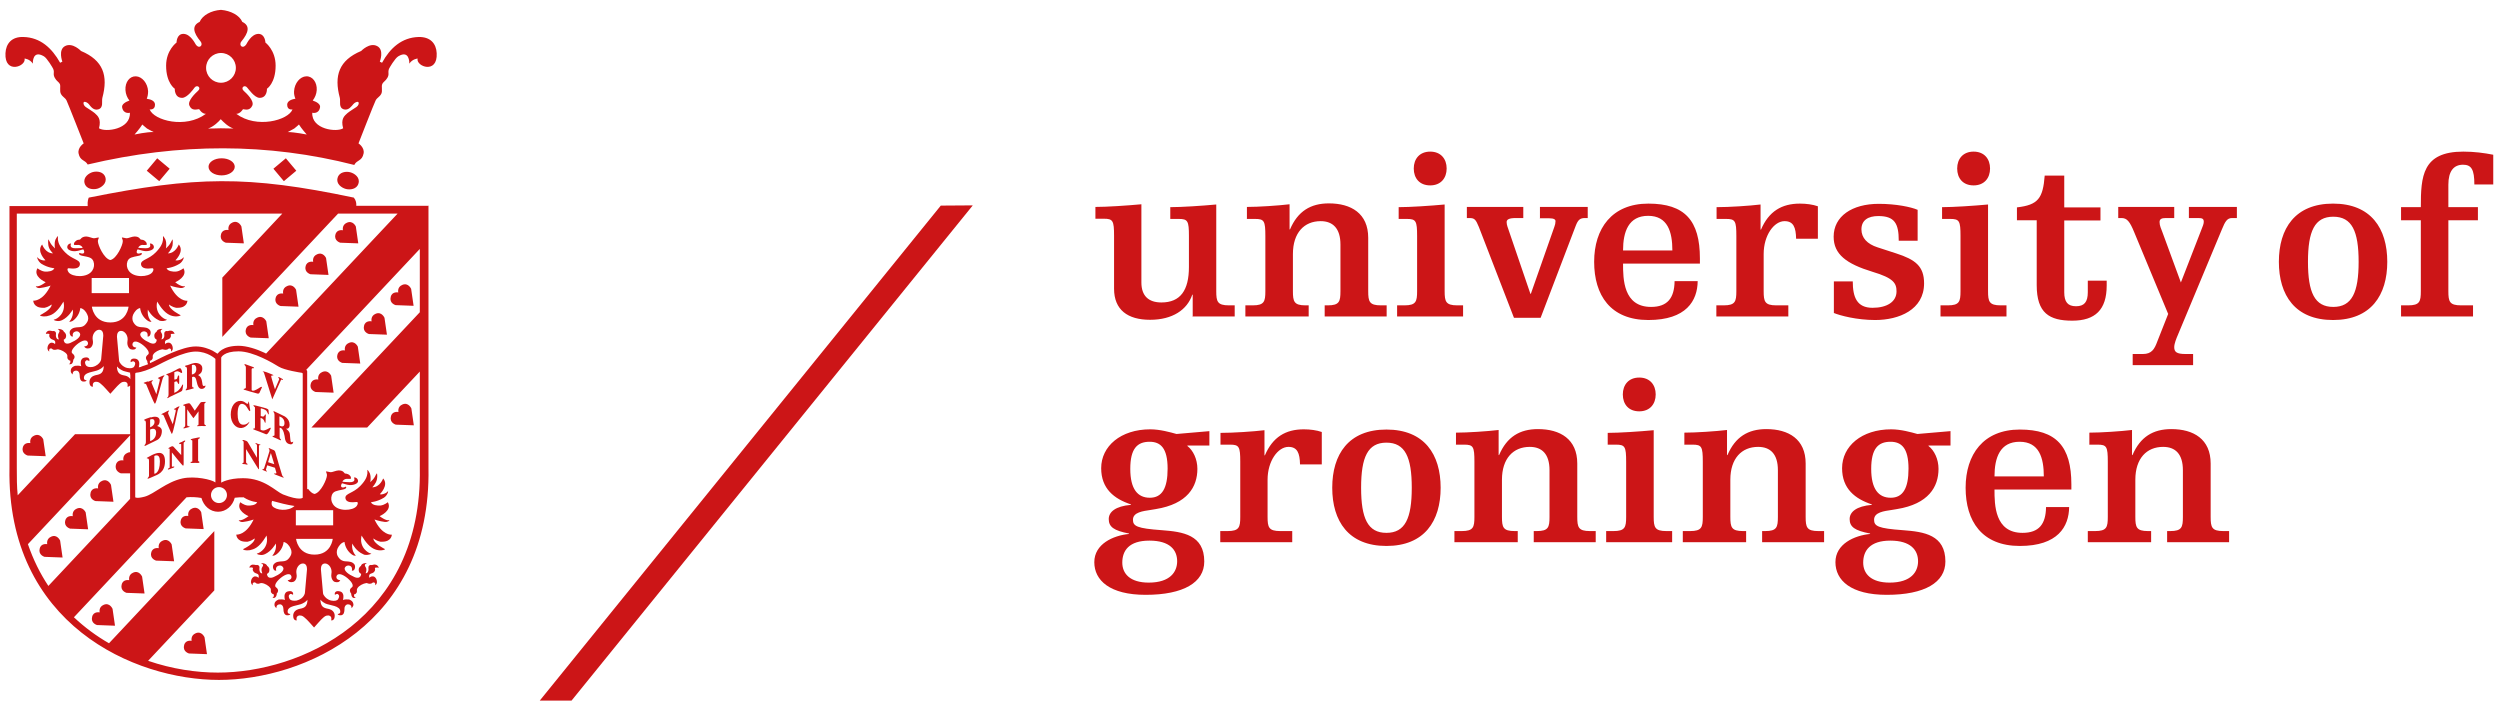 <svg width="133" height="38" viewBox="0 0 133 38" fill="none" xmlns="http://www.w3.org/2000/svg">
<path d="M111.142 23.655H111.591C112.076 23.655 112.135 23.762 112.135 24.566V27.497C112.135 28.052 112.076 28.253 111.461 28.253H111.071V28.844H114.44V28.253H114.274C113.66 28.253 113.6 28.052 113.6 27.497V25.523C113.6 24.388 114.203 23.774 115.078 23.774C115.728 23.774 116.13 24.152 116.13 25.015V27.497C116.13 28.052 116.071 28.253 115.456 28.253H115.291V28.844H118.588V28.253H118.281C117.666 28.253 117.607 28.052 117.607 27.497V24.66C117.607 23.36 116.697 22.828 115.515 22.828C114.546 22.828 113.86 23.242 113.447 24.211H113.423V22.875C112.832 22.946 111.768 23.017 111.154 23.017V23.644L111.142 23.655ZM110.197 26.043V25.771C110.197 23.75 109.393 22.852 107.455 22.852C105.516 22.852 104.571 24.176 104.571 25.948C104.571 27.721 105.434 29.045 107.455 29.045C109.476 29.045 110.067 28.017 110.078 26.977H108.849C108.837 27.875 108.483 28.348 107.596 28.348C106.119 28.348 106.107 26.858 106.107 26.043H110.197ZM106.107 25.346C106.107 24.341 106.403 23.502 107.443 23.502C108.483 23.502 108.731 24.353 108.731 25.346H106.107ZM101.533 24.932C101.533 25.972 101.238 26.48 100.588 26.48C99.938 26.48 99.548 26.019 99.548 24.944C99.548 23.868 99.914 23.502 100.576 23.502C101.155 23.502 101.533 23.833 101.533 24.932ZM102.041 29.86C102.041 30.416 101.675 30.995 100.529 30.995C99.524 30.995 99.122 30.511 99.122 29.931C99.122 29.293 99.489 28.761 100.564 28.761C101.64 28.761 102.041 29.258 102.041 29.86ZM103.779 22.935L102.006 23.088C101.675 22.994 101.12 22.84 100.611 22.84C99.039 22.84 97.999 23.738 97.999 24.908C97.999 25.996 98.685 26.539 99.583 26.835V26.858C98.756 26.929 98.401 27.237 98.401 27.615C98.401 28.029 98.673 28.23 99.489 28.383V28.407C98.649 28.489 97.645 28.939 97.645 29.908C97.645 30.877 98.472 31.645 100.375 31.645C102.396 31.645 103.495 30.983 103.495 29.872C103.495 28.454 102.361 28.289 101.238 28.206C99.914 28.111 99.701 27.993 99.701 27.65C99.701 27.248 100.245 27.189 100.635 27.13L100.919 27.083C102.597 26.811 103.129 25.901 103.129 24.944C103.129 24.424 102.904 23.963 102.597 23.726V23.703H103.767V22.935H103.779ZM89.596 23.655H90.045C90.53 23.655 90.589 23.762 90.589 24.566V27.497C90.589 28.052 90.53 28.253 89.915 28.253H89.525V28.844H92.894V28.253H92.728C92.114 28.253 92.054 28.052 92.054 27.497V25.523C92.054 24.388 92.657 23.774 93.532 23.774C94.182 23.774 94.584 24.152 94.584 25.015V27.497C94.584 28.052 94.525 28.253 93.91 28.253H93.745V28.844H97.042V28.253H96.735C96.12 28.253 96.061 28.052 96.061 27.497V24.66C96.061 23.36 95.151 22.828 93.969 22.828C93 22.828 92.314 23.242 91.901 24.211H91.877V22.875C91.286 22.946 90.222 23.017 89.608 23.017V23.644L89.596 23.655ZM86.334 20.984C86.334 21.505 86.641 21.883 87.209 21.883C87.776 21.883 88.083 21.493 88.083 20.984C88.083 20.476 87.776 20.086 87.209 20.086C86.641 20.086 86.334 20.476 86.334 20.984ZM85.519 23.655H85.968C86.452 23.655 86.511 23.762 86.511 24.566V27.497C86.511 28.052 86.452 28.253 85.838 28.253H85.448V28.844H88.958V28.253H88.65C88.036 28.253 87.977 28.052 87.977 27.497V22.887C87.209 22.958 86.133 23.029 85.53 23.029V23.655H85.519ZM77.446 23.655H77.895C78.38 23.655 78.439 23.762 78.439 24.566V27.497C78.439 28.052 78.38 28.253 77.765 28.253H77.375V28.844H80.744V28.253H80.578C79.963 28.253 79.904 28.052 79.904 27.497V25.523C79.904 24.388 80.507 23.774 81.382 23.774C82.032 23.774 82.434 24.152 82.434 25.015V27.497C82.434 28.052 82.375 28.253 81.76 28.253H81.595V28.844H84.892V28.253H84.585C83.97 28.253 83.911 28.052 83.911 27.497V24.66C83.911 23.36 83.001 22.828 81.819 22.828C80.85 22.828 80.165 23.242 79.751 24.211H79.727V22.875C79.136 22.946 78.073 23.017 77.458 23.017V23.644L77.446 23.655ZM70.875 25.948C70.875 27.721 71.737 29.045 73.758 29.045C75.78 29.045 76.642 27.721 76.642 25.948C76.642 24.176 75.78 22.852 73.758 22.852C71.737 22.852 70.875 24.176 70.875 25.948ZM72.411 25.948C72.411 24.317 72.766 23.549 73.758 23.549C74.751 23.549 75.106 24.317 75.106 25.948C75.106 27.579 74.751 28.348 73.758 28.348C72.766 28.348 72.411 27.579 72.411 25.948ZM64.918 23.655H65.438C65.922 23.655 65.982 23.762 65.982 24.566V27.497C65.982 28.052 65.922 28.253 65.308 28.253H64.918V28.844H68.747V28.253H68.109C67.495 28.253 67.435 28.052 67.435 27.497V25.523C67.435 24.518 67.991 23.774 68.546 23.774C69.019 23.774 69.149 24.105 69.161 24.707H70.319V22.982C70.047 22.887 69.705 22.84 69.362 22.84C68.393 22.84 67.707 23.254 67.293 24.223H67.27V22.887C66.679 22.958 65.615 23.029 64.93 23.029V23.655H64.918ZM62.117 24.932C62.117 25.972 61.821 26.48 61.171 26.48C60.521 26.48 60.131 26.019 60.131 24.944C60.131 23.868 60.498 23.502 61.16 23.502C61.739 23.502 62.117 23.833 62.117 24.932ZM62.625 29.86C62.625 30.416 62.259 30.995 61.112 30.995C60.108 30.995 59.706 30.511 59.706 29.931C59.706 29.293 60.06 28.761 61.148 28.761C62.235 28.761 62.625 29.258 62.625 29.86ZM64.362 22.935L62.59 23.088C62.259 22.994 61.703 22.84 61.195 22.84C59.623 22.84 58.583 23.738 58.583 24.908C58.583 25.996 59.268 26.539 60.167 26.835V26.858C59.339 26.929 58.985 27.237 58.985 27.615C58.985 28.029 59.257 28.23 60.06 28.383V28.407C59.221 28.489 58.217 28.939 58.217 29.908C58.217 30.877 59.044 31.645 60.947 31.645C62.968 31.645 64.067 30.983 64.067 29.872C64.067 28.454 62.932 28.289 61.809 28.206C60.486 28.111 60.273 27.993 60.273 27.65C60.273 27.248 60.817 27.189 61.207 27.13L61.49 27.083C63.169 26.811 63.701 25.901 63.701 24.944C63.701 24.424 63.476 23.963 63.169 23.726V23.703H64.339V22.935H64.362Z" fill="#CC1517"/>
<path d="M127.736 11.718H128.788V15.489C128.788 16.044 128.729 16.245 128.114 16.245H127.736V16.836H131.565V16.245H130.927C130.313 16.245 130.253 16.044 130.253 15.489V11.718H131.825V11.021H130.253V9.827C130.253 9.106 130.537 8.763 131.033 8.763C131.483 8.763 131.636 9.024 131.636 9.815H132.641V8.232C132.156 8.137 131.636 8.066 131.045 8.066C128.859 8.066 128.788 9.39 128.788 11.021H127.736V11.718ZM121.236 13.928C121.236 15.701 122.098 17.025 124.119 17.025C126.14 17.025 127.003 15.701 127.003 13.928C127.003 12.155 126.14 10.832 124.119 10.832C122.098 10.832 121.236 12.155 121.236 13.928ZM122.784 13.928C122.784 12.297 123.138 11.529 124.131 11.529C125.124 11.529 125.479 12.297 125.479 13.928C125.479 15.559 125.124 16.328 124.131 16.328C123.138 16.328 122.784 15.559 122.784 13.928ZM115.35 16.694L114.771 18.16C114.617 18.585 114.463 18.833 114.002 18.833H113.459V19.424H116.673V18.833H116.272C115.799 18.833 115.669 18.727 115.669 18.467C115.669 18.278 115.787 17.994 115.858 17.829L118.21 12.191C118.375 11.789 118.482 11.6 118.742 11.6H119.002V11.009H116.449V11.6H116.957C117.158 11.6 117.241 11.636 117.241 11.801C117.241 11.907 117.182 12.049 117.111 12.226L116.023 15.028L115.042 12.357C114.971 12.167 114.889 12.002 114.889 11.813C114.889 11.647 115.007 11.6 115.22 11.6H115.669V11.009H112.69V11.6H112.868C113.151 11.6 113.305 11.777 113.541 12.357L115.338 16.682L115.35 16.694ZM107.301 11.718H108.353V15.169C108.353 16.659 109.026 17.06 110.244 17.06C111.461 17.06 112.076 16.481 112.076 15.193V14.933H111.071V15.548C111.071 16.068 110.882 16.292 110.445 16.292C110.007 16.292 109.818 16.068 109.818 15.548V11.73H111.745V11.033H109.818V9.343H108.778C108.684 10.56 108.424 10.903 107.301 11.033V11.73V11.718ZM104.122 8.964C104.122 9.484 104.429 9.863 104.996 9.863C105.564 9.863 105.871 9.473 105.871 8.964C105.871 8.456 105.564 8.066 104.996 8.066C104.429 8.066 104.122 8.456 104.122 8.964ZM103.306 11.647H103.755C104.24 11.647 104.299 11.754 104.299 12.557V15.489C104.299 16.044 104.24 16.245 103.625 16.245H103.235V16.836H106.745V16.245H106.438C105.824 16.245 105.764 16.044 105.764 15.489V10.879C104.996 10.95 103.921 11.021 103.318 11.021V11.647H103.306ZM97.55 16.647C97.893 16.789 98.779 17.025 99.76 17.025C101.025 17.025 102.361 16.481 102.361 15.075C102.361 14.165 101.9 13.81 100.871 13.479L99.89 13.16C99.335 12.983 99.028 12.652 99.028 12.203C99.028 11.718 99.382 11.494 99.926 11.494C100.789 11.494 101.013 11.884 101.013 12.806H102.018V11.163C101.663 11.009 100.86 10.844 99.95 10.844C98.531 10.844 97.55 11.505 97.55 12.593C97.55 13.527 98.224 14.035 99.619 14.46C100.73 14.791 100.895 15.063 100.895 15.5C100.895 16.056 100.387 16.375 99.619 16.375C98.791 16.375 98.567 15.819 98.567 14.969H97.562V16.647H97.55ZM91.31 11.647H91.83C92.314 11.647 92.374 11.754 92.374 12.557V15.489C92.374 16.044 92.314 16.245 91.7 16.245H91.31V16.836H95.139V16.245H94.501C93.886 16.245 93.827 16.044 93.827 15.489V13.515C93.827 12.51 94.383 11.765 94.938 11.765C95.411 11.765 95.541 12.096 95.553 12.699H96.711V10.974C96.439 10.879 96.097 10.832 95.754 10.832C94.785 10.832 94.099 11.245 93.685 12.215H93.662V10.879C93.071 10.95 92.007 11.021 91.322 11.021V11.647H91.31ZM90.435 14.023V13.751C90.435 11.73 89.632 10.832 87.693 10.832C85.755 10.832 84.809 12.155 84.809 13.928C84.809 15.701 85.672 17.025 87.693 17.025C89.714 17.025 90.305 15.997 90.317 14.957H89.088C89.076 15.855 88.71 16.328 87.835 16.328C86.358 16.328 86.346 14.838 86.346 14.023H90.435ZM86.346 13.326C86.346 12.321 86.641 11.482 87.681 11.482C88.721 11.482 88.97 12.333 88.97 13.326H86.346ZM81.902 11.612H82.41C82.682 11.612 82.753 11.683 82.753 11.765C82.753 11.86 82.729 11.978 82.694 12.061L81.441 15.63H81.417L80.259 12.238C80.224 12.12 80.153 11.978 80.153 11.813C80.153 11.683 80.271 11.6 80.637 11.6H81.039V11.009H78.037V11.6H78.179C78.439 11.6 78.51 11.671 78.675 12.073L80.543 16.907H81.961L83.828 12.014C83.947 11.706 84.053 11.6 84.313 11.6H84.467V11.009H81.925V11.6L81.902 11.612ZM75.212 8.964C75.212 9.484 75.52 9.863 76.087 9.863C76.654 9.863 76.962 9.473 76.962 8.964C76.962 8.456 76.654 8.066 76.087 8.066C75.52 8.066 75.212 8.456 75.212 8.964ZM74.397 11.647H74.846C75.331 11.647 75.39 11.754 75.39 12.557V15.489C75.39 16.044 75.331 16.245 74.716 16.245H74.326V16.836H77.836V16.245H77.529C76.914 16.245 76.855 16.044 76.855 15.489V10.879C76.087 10.95 75.011 11.021 74.409 11.021V11.647H74.397ZM66.324 11.647H66.773C67.258 11.647 67.317 11.754 67.317 12.557V15.489C67.317 16.044 67.258 16.245 66.644 16.245H66.254V16.836H69.622V16.245H69.456C68.842 16.245 68.783 16.044 68.783 15.489V13.515C68.783 12.38 69.385 11.765 70.26 11.765C70.91 11.765 71.312 12.155 71.312 13.007V15.489C71.312 16.044 71.253 16.245 70.638 16.245H70.473V16.836H73.77V16.245H73.463C72.849 16.245 72.789 16.044 72.789 15.489V12.652C72.789 11.352 71.879 10.82 70.697 10.82C69.728 10.82 69.043 11.234 68.629 12.203H68.605V10.867C68.014 10.938 66.951 11.009 66.336 11.009V11.636L66.324 11.647ZM63.417 16.836H65.686V16.245H65.379C64.764 16.245 64.705 16.044 64.705 15.489V10.879C63.937 10.95 62.861 11.021 62.259 11.021V11.647H62.708C63.192 11.647 63.251 11.754 63.251 12.557V14.2C63.251 15.441 62.802 16.091 61.786 16.091C61.1 16.091 60.722 15.737 60.722 15.028V10.867C59.954 10.938 58.878 11.009 58.276 11.009V11.636H58.725C59.209 11.636 59.268 11.742 59.268 12.546V15.358C59.268 16.481 59.989 17.013 61.183 17.013C62.377 17.013 63.157 16.481 63.429 15.678H63.452V16.824L63.417 16.836Z" fill="#CC1517"/>
<path d="M50.05 10.938L28.716 37.271H30.407L51.752 10.926L50.05 10.938Z" fill="#CC1517"/>
<path d="M10.574 5.809C10.42 5.832 10.196 5.891 10.078 5.62C9.959 5.371 10.397 4.958 10.539 4.828C10.728 4.662 10.479 4.473 10.338 4.674C10.302 4.733 9.959 5.206 9.688 5.206C9.274 5.206 9.298 4.721 9.298 4.721C9.298 4.721 8.837 4.426 8.837 3.492C8.837 2.665 9.392 2.263 9.392 2.263C9.392 2.263 9.392 1.79 9.77 1.802C10.137 1.814 10.385 2.322 10.409 2.358C10.598 2.641 10.834 2.405 10.669 2.204C10.278 1.731 10.196 1.365 10.621 1.164C10.775 0.809 11.236 0.561 11.744 0.526H11.756H11.768C12.276 0.573 12.737 0.809 12.89 1.164C13.316 1.365 13.233 1.731 12.843 2.204C12.678 2.405 12.914 2.641 13.103 2.358C13.127 2.322 13.363 1.814 13.742 1.802C14.108 1.802 14.12 2.263 14.12 2.263C14.12 2.263 14.663 2.665 14.663 3.492C14.663 4.426 14.202 4.721 14.202 4.721C14.202 4.721 14.226 5.206 13.812 5.206C13.541 5.206 13.21 4.721 13.162 4.674C13.021 4.473 12.784 4.662 12.961 4.828C13.103 4.958 13.541 5.36 13.422 5.62C13.292 5.891 13.08 5.832 12.926 5.809C12.926 5.809 12.784 6.057 12.571 6.057C13.647 6.861 15.337 6.4 15.562 5.821C15.562 5.821 15.278 5.88 15.278 5.572C15.278 5.395 15.467 5.289 15.715 5.253C15.668 5.135 15.633 5.005 15.644 4.851C15.668 4.426 15.963 4.071 16.294 4.06C16.625 4.048 16.874 4.379 16.85 4.792C16.838 5.005 16.755 5.194 16.637 5.348C16.885 5.431 17.051 5.561 17.027 5.702C16.968 6.092 16.613 5.998 16.613 5.998C16.566 6.884 17.914 7.05 18.256 6.825C18.115 6.317 18.327 6.163 18.481 6.021C18.587 5.927 18.918 5.726 18.965 5.691C19.072 5.62 19.119 5.478 19.06 5.431C19.001 5.383 18.859 5.466 18.8 5.537C18.706 5.643 18.552 5.88 18.304 5.821C17.996 5.738 18.126 5.395 18.079 5.206C17.76 4.024 18.032 3.209 19.214 2.712C19.214 2.712 19.663 2.239 20.065 2.452C20.455 2.653 20.206 3.279 20.206 3.279L20.325 3.339C20.75 2.558 21.377 1.991 22.275 1.968C22.901 1.956 23.209 2.322 23.232 2.83C23.291 3.965 22.121 3.539 22.216 3.114C22.216 3.114 21.932 3.138 21.778 3.386C21.778 3.315 21.778 2.641 21.188 2.996C21.01 3.102 20.715 3.61 20.691 3.669C20.62 3.894 20.727 3.93 20.608 4.142C20.514 4.308 20.384 4.355 20.337 4.473C20.277 4.591 20.36 4.828 20.289 4.981C20.195 5.17 20.065 5.182 19.982 5.348C19.911 5.478 19.072 7.629 19.072 7.629C19.072 7.629 19.403 7.842 19.344 8.161C19.261 8.586 18.989 8.492 18.847 8.775C14.273 7.605 9.546 7.593 4.665 8.752C4.523 8.492 4.263 8.574 4.18 8.161C4.121 7.842 4.452 7.629 4.452 7.629C4.452 7.629 3.613 5.49 3.542 5.348C3.459 5.182 3.329 5.17 3.234 4.981C3.163 4.828 3.234 4.591 3.187 4.473C3.128 4.355 3.01 4.32 2.915 4.142C2.797 3.918 2.915 3.882 2.833 3.669C2.809 3.61 2.502 3.09 2.336 2.996C1.733 2.641 1.745 3.315 1.745 3.386C1.592 3.138 1.308 3.114 1.308 3.114C1.402 3.539 0.232 3.965 0.291 2.83C0.315 2.322 0.622 1.944 1.249 1.968C2.147 1.991 2.762 2.558 3.199 3.339L3.317 3.279C3.317 3.279 3.081 2.653 3.459 2.452C3.861 2.239 4.31 2.712 4.31 2.712C5.492 3.209 5.764 4.024 5.445 5.206C5.397 5.395 5.527 5.738 5.22 5.821C4.972 5.891 4.806 5.643 4.724 5.537C4.665 5.466 4.523 5.383 4.464 5.431C4.404 5.478 4.464 5.631 4.558 5.691C4.605 5.726 4.936 5.927 5.043 6.021C5.196 6.163 5.397 6.317 5.267 6.825C5.61 7.05 6.957 6.884 6.91 5.998C6.91 5.998 6.556 6.092 6.496 5.702C6.473 5.561 6.65 5.431 6.886 5.348C6.768 5.206 6.686 5.005 6.674 4.792C6.65 4.367 6.898 4.048 7.229 4.06C7.56 4.071 7.856 4.426 7.879 4.851C7.879 5.005 7.856 5.135 7.808 5.253C8.057 5.289 8.246 5.383 8.246 5.572C8.246 5.868 7.962 5.821 7.962 5.821C8.187 6.412 9.877 6.861 10.952 6.057C10.739 6.057 10.598 5.809 10.598 5.809M10.964 3.61C10.964 4.048 11.319 4.402 11.756 4.402C12.193 4.402 12.548 4.048 12.548 3.61C12.548 3.173 12.193 2.819 11.756 2.819C11.319 2.819 10.964 3.173 10.964 3.61ZM15.313 7.026C15.656 7.026 16.318 7.156 16.318 7.156C16.318 7.156 16.034 6.837 15.904 6.624C15.904 6.624 15.751 6.766 15.656 6.837C15.585 6.884 15.302 7.026 15.302 7.026M11.744 6.341C11.614 6.494 11.354 6.742 11.07 6.837C11.07 6.837 11.531 6.837 11.732 6.825H11.756C11.957 6.825 12.418 6.837 12.418 6.837C12.134 6.742 11.874 6.482 11.744 6.341ZM8.175 7.026C8.175 7.026 7.891 6.884 7.82 6.837C7.726 6.766 7.572 6.624 7.572 6.624C7.442 6.837 7.158 7.156 7.158 7.156C7.158 7.156 7.82 7.014 8.163 7.026M18.635 9.165C18.859 9.224 19.166 9.437 19.072 9.756C18.989 10.075 18.611 10.111 18.398 10.052C18.174 9.993 17.866 9.78 17.961 9.461C18.044 9.142 18.422 9.106 18.635 9.165ZM15.763 9.083L15.101 9.638L14.545 8.976L15.207 8.421L15.763 9.083ZM5.173 10.04C4.948 10.099 4.582 10.064 4.499 9.744C4.416 9.425 4.724 9.213 4.936 9.154C5.161 9.094 5.527 9.13 5.61 9.449C5.693 9.768 5.385 9.981 5.173 10.04ZM11.094 8.87C11.094 8.622 11.401 8.421 11.791 8.421C12.181 8.421 12.489 8.622 12.489 8.87C12.489 9.118 12.181 9.331 11.791 9.331C11.401 9.331 11.094 9.13 11.094 8.87ZM7.808 9.083L8.364 8.421L9.026 8.976L8.47 9.638L7.808 9.083ZM2.112 29.187C2.183 28.879 2.513 28.95 2.513 28.95C2.513 28.95 2.443 28.667 2.726 28.549C3.045 28.407 3.199 28.761 3.199 28.761L3.329 29.66L2.372 29.624C2.372 29.624 2.029 29.529 2.112 29.198M3.471 27.698C3.542 27.39 3.873 27.461 3.873 27.461C3.873 27.461 3.802 27.177 4.085 27.059C4.404 26.918 4.558 27.26 4.558 27.26L4.688 28.159L3.731 28.123C3.731 28.123 3.388 28.029 3.471 27.698ZM4.818 26.22C4.889 25.913 5.22 25.984 5.22 25.984C5.22 25.984 5.149 25.7 5.433 25.582C5.752 25.44 5.905 25.795 5.905 25.795L6.036 26.693L5.078 26.657C5.078 26.657 4.735 26.563 4.818 26.232M11.756 12.475C11.827 12.167 12.158 12.238 12.158 12.238C12.158 12.238 12.087 11.955 12.37 11.836C12.69 11.695 12.843 12.049 12.843 12.049L12.973 12.947L12.016 12.912C12.016 12.912 11.673 12.817 11.756 12.486M13.08 17.533C13.151 17.226 13.482 17.297 13.482 17.297C13.482 17.297 13.411 17.013 13.694 16.895C14.013 16.753 14.167 17.096 14.167 17.096L14.297 17.994L13.34 17.959C13.34 17.959 12.997 17.864 13.08 17.533ZM14.663 15.855C14.734 15.548 15.065 15.618 15.065 15.618C15.065 15.618 14.994 15.335 15.278 15.217C15.597 15.075 15.751 15.418 15.751 15.418L15.881 16.316L14.923 16.28C14.923 16.28 14.581 16.186 14.663 15.855ZM16.259 14.165C16.33 13.857 16.661 13.928 16.661 13.928C16.661 13.928 16.59 13.645 16.873 13.527C17.193 13.385 17.346 13.727 17.346 13.727L17.476 14.626L16.519 14.59C16.519 14.59 16.176 14.496 16.259 14.165ZM17.843 12.486C17.914 12.179 18.245 12.25 18.245 12.25C18.245 12.25 18.174 11.966 18.457 11.848C18.776 11.706 18.93 12.049 18.93 12.049L19.06 12.947L18.103 12.912C18.103 12.912 17.76 12.817 17.843 12.486ZM1.213 23.809C1.284 23.502 1.615 23.573 1.615 23.573C1.615 23.573 1.544 23.289 1.828 23.171C2.147 23.029 2.301 23.372 2.301 23.372L2.431 24.27L1.473 24.235C1.473 24.235 1.131 24.14 1.213 23.809ZM4.901 32.815C4.972 32.508 5.303 32.579 5.303 32.579C5.303 32.579 5.232 32.295 5.515 32.177C5.835 32.035 5.988 32.39 5.988 32.39L6.118 33.288L5.161 33.252C5.161 33.252 4.818 33.158 4.901 32.827M6.473 31.101C6.544 30.794 6.875 30.865 6.875 30.865C6.875 30.865 6.804 30.581 7.087 30.463C7.407 30.321 7.56 30.676 7.56 30.676L7.69 31.574L6.733 31.539C6.733 31.539 6.39 31.444 6.473 31.113M8.045 29.399C8.116 29.092 8.447 29.163 8.447 29.163C8.447 29.163 8.376 28.879 8.659 28.761C8.978 28.619 9.132 28.962 9.132 28.962L9.262 29.86L8.305 29.825C8.305 29.825 7.962 29.73 8.045 29.399ZM9.617 27.686C9.688 27.378 10.018 27.449 10.018 27.449C10.018 27.449 9.948 27.166 10.231 27.047C10.55 26.906 10.704 27.248 10.704 27.248L10.834 28.147L9.877 28.111C9.877 28.111 9.534 28.017 9.617 27.686ZM16.531 20.429C16.602 20.122 16.933 20.192 16.933 20.192C16.933 20.192 16.862 19.909 17.145 19.791C17.465 19.649 17.618 19.991 17.618 19.991L17.748 20.89L16.791 20.854C16.791 20.854 16.448 20.76 16.531 20.429ZM17.949 18.881C18.02 18.573 18.351 18.644 18.351 18.644C18.351 18.644 18.28 18.36 18.564 18.242C18.883 18.101 19.036 18.443 19.036 18.443L19.166 19.341L18.209 19.306C18.209 19.306 17.866 19.212 17.949 18.881ZM19.367 17.332C19.438 17.025 19.769 17.096 19.769 17.096C19.769 17.096 19.698 16.812 19.982 16.694C20.301 16.552 20.455 16.907 20.455 16.907L20.585 17.805L19.627 17.77C19.627 17.77 19.285 17.675 19.367 17.344M20.786 15.796C20.857 15.489 21.188 15.559 21.188 15.559C21.188 15.559 21.117 15.276 21.4 15.158C21.719 15.016 21.873 15.37 21.873 15.37L22.003 16.269L21.046 16.233C21.046 16.233 20.703 16.139 20.786 15.808M9.794 34.328C9.865 34.021 10.196 34.092 10.196 34.092C10.196 34.092 10.125 33.808 10.409 33.69C10.728 33.548 10.881 33.903 10.881 33.903L11.011 34.801L10.054 34.765C10.054 34.765 9.711 34.671 9.794 34.34M20.797 22.154C20.868 21.847 21.199 21.918 21.199 21.918C21.199 21.918 21.128 21.634 21.412 21.516C21.731 21.374 21.885 21.729 21.885 21.729L22.015 22.627L21.058 22.592C21.058 22.592 20.715 22.497 20.797 22.166M10.149 23.372C10.149 23.372 10.219 23.336 10.361 23.313C10.503 23.289 10.633 23.242 10.633 23.289C10.633 23.36 10.539 23.301 10.539 23.419V24.53C10.539 24.53 10.61 24.542 10.61 24.589C10.61 24.648 10.479 24.625 10.373 24.625C10.267 24.625 10.137 24.648 10.137 24.601C10.137 24.53 10.231 24.601 10.231 24.53V23.466C10.231 23.36 10.149 23.466 10.149 23.372ZM8.943 23.856C8.943 23.856 8.978 23.821 9.049 23.785C9.12 23.75 9.168 23.715 9.227 23.762C9.286 23.821 9.64 24.211 9.64 24.211V23.644C9.64 23.584 9.534 23.667 9.534 23.596C9.534 23.549 9.581 23.549 9.664 23.514C9.747 23.478 9.853 23.395 9.853 23.454C9.853 23.525 9.77 23.502 9.77 23.584V24.672C9.77 24.766 9.77 24.766 9.723 24.766C9.699 24.766 9.144 24.069 9.144 24.069V24.802C9.144 24.873 9.274 24.778 9.274 24.837C9.274 24.873 9.191 24.896 9.12 24.92C9.038 24.956 8.931 25.003 8.931 24.967C8.931 24.896 9.026 24.92 9.026 24.861V23.904C9.026 23.833 8.943 23.892 8.943 23.833M8.506 24.542C8.506 24.081 8.21 24.258 8.21 24.258V25.204C8.21 25.204 8.506 25.204 8.506 24.542ZM7.82 24.353C7.82 24.353 7.962 24.27 8.057 24.223C8.222 24.14 8.778 23.856 8.778 24.542C8.778 25.168 8.34 25.263 8.198 25.334C8.057 25.393 7.867 25.487 7.856 25.464C7.832 25.416 7.927 25.405 7.927 25.298V24.518C7.927 24.329 7.808 24.424 7.808 24.365M9.747 21.54C9.747 21.54 9.853 21.493 9.912 21.481C10.007 21.457 10.078 21.433 10.113 21.481C10.16 21.528 10.361 21.847 10.361 21.847C10.361 21.847 10.621 21.481 10.645 21.445C10.669 21.422 10.669 21.386 10.775 21.386C10.893 21.386 10.952 21.374 10.952 21.386C10.952 21.433 10.881 21.41 10.87 21.504C10.87 21.575 10.87 22.462 10.87 22.521C10.87 22.639 10.952 22.592 10.952 22.639C10.952 22.686 10.905 22.663 10.728 22.663C10.586 22.663 10.479 22.686 10.479 22.663C10.479 22.615 10.562 22.663 10.562 22.556V21.883C10.562 21.883 10.302 22.249 10.29 22.249C10.278 22.249 9.959 21.776 9.959 21.776V22.592C9.959 22.722 10.089 22.651 10.089 22.698C10.089 22.722 9.995 22.734 9.924 22.757C9.841 22.781 9.77 22.805 9.759 22.781C9.735 22.733 9.853 22.757 9.853 22.615C9.853 22.485 9.853 21.741 9.853 21.682C9.853 21.54 9.747 21.599 9.747 21.564M9.38 21.682C9.38 21.682 9.534 21.599 9.546 21.623C9.569 21.646 9.498 21.658 9.451 21.847C9.439 21.918 9.215 23.041 9.144 23.088C9.12 23.1 8.754 22.202 8.718 22.131C8.659 22.001 8.6 22.095 8.588 22.048C8.588 22.024 8.683 21.977 8.766 21.942C8.813 21.918 8.967 21.823 8.99 21.847C9.026 21.883 8.908 21.883 8.955 22.024C8.99 22.119 9.191 22.568 9.191 22.568C9.191 22.568 9.309 22.06 9.345 21.894C9.38 21.729 9.25 21.812 9.25 21.776C9.25 21.753 9.309 21.729 9.368 21.705L9.38 21.682ZM7.986 22.852V23.466C7.986 23.466 8.305 23.395 8.305 23.017C8.305 22.686 7.986 22.852 7.986 22.852ZM7.986 22.32V22.734C7.986 22.734 8.222 22.651 8.222 22.45C8.222 22.213 7.986 22.32 7.986 22.32ZM8.009 22.213C8.139 22.166 8.494 22.095 8.494 22.391C8.494 22.615 8.352 22.663 8.352 22.663C8.352 22.663 8.612 22.71 8.612 22.923C8.612 23.171 8.494 23.336 8.364 23.407C8.293 23.443 7.867 23.644 7.832 23.667C7.797 23.691 7.702 23.738 7.69 23.715C7.667 23.655 7.761 23.667 7.761 23.514V22.521C7.761 22.308 7.667 22.403 7.667 22.343C7.667 22.308 7.891 22.237 8.021 22.19M10.208 19.424V19.921C10.208 19.921 10.444 19.909 10.444 19.637C10.444 19.318 10.208 19.424 10.208 19.424ZM10.834 20.535C10.905 20.535 10.94 20.512 10.94 20.512C10.94 20.512 10.917 20.689 10.728 20.689C10.479 20.689 10.479 20.252 10.409 20.122C10.338 19.991 10.219 20.062 10.219 20.062V20.512C10.219 20.653 10.314 20.594 10.314 20.642C10.314 20.665 10.243 20.677 10.243 20.677C10.243 20.677 10.054 20.736 9.983 20.748C9.912 20.76 9.877 20.783 9.877 20.748C9.877 20.689 9.948 20.724 9.948 20.571V19.649C9.948 19.471 9.841 19.531 9.841 19.483C9.841 19.448 9.912 19.436 9.983 19.424C10.101 19.389 10.149 19.353 10.314 19.318C10.479 19.282 10.763 19.353 10.763 19.59C10.763 19.85 10.621 19.897 10.539 19.956C10.834 20.098 10.704 20.523 10.834 20.535ZM8.908 19.885C9.026 19.85 9.238 19.755 9.463 19.625C9.498 19.613 9.581 19.554 9.628 19.625C9.676 19.708 9.711 19.826 9.676 19.838C9.64 19.85 9.605 19.826 9.558 19.791C9.51 19.767 9.451 19.743 9.404 19.755C9.345 19.767 9.274 19.802 9.274 19.802V20.192C9.274 20.192 9.416 20.192 9.428 20.122C9.439 20.062 9.463 19.98 9.51 19.968C9.534 19.968 9.534 20.039 9.534 20.157C9.534 20.192 9.534 20.216 9.534 20.24C9.534 20.382 9.534 20.429 9.51 20.429C9.475 20.429 9.439 20.334 9.428 20.311C9.416 20.263 9.274 20.311 9.274 20.334V20.902C9.274 20.902 9.38 20.843 9.428 20.819C9.487 20.783 9.605 20.653 9.64 20.582C9.688 20.512 9.699 20.453 9.735 20.453C9.758 20.453 9.711 20.701 9.711 20.701C9.711 20.701 9.711 20.795 9.628 20.831C9.546 20.866 9.108 21.079 9.061 21.102C8.99 21.138 8.896 21.209 8.896 21.173C8.896 21.114 8.967 21.15 8.967 20.984V20.051C8.967 20.051 8.967 19.968 8.896 19.956C8.848 19.956 8.801 19.933 8.896 19.897M7.867 20.311C7.927 20.287 8.116 20.216 8.127 20.228C8.151 20.287 8.033 20.275 8.068 20.382C8.104 20.476 8.317 20.973 8.317 20.973L8.494 20.263C8.529 20.11 8.411 20.157 8.399 20.122C8.399 20.098 8.494 20.062 8.541 20.039C8.588 20.015 8.73 19.956 8.742 19.968C8.766 20.015 8.683 20.015 8.648 20.157C8.6 20.323 8.317 21.445 8.246 21.481C8.198 21.504 7.82 20.535 7.785 20.464C7.749 20.393 7.655 20.417 7.643 20.37C7.643 20.358 7.797 20.311 7.867 20.287M12.89 23.419C12.89 23.419 12.938 23.395 12.997 23.419C13.068 23.443 13.151 23.454 13.198 23.549C13.257 23.644 13.671 24.353 13.671 24.353V23.703C13.671 23.62 13.588 23.62 13.588 23.584C13.588 23.549 13.647 23.584 13.706 23.608C13.765 23.632 13.86 23.644 13.86 23.667C13.86 23.691 13.777 23.655 13.777 23.726V24.944C13.777 24.944 13.777 24.991 13.742 24.944C13.718 24.908 13.091 23.892 13.091 23.892C13.091 23.892 13.091 24.53 13.091 24.589C13.091 24.66 13.174 24.66 13.174 24.695C13.174 24.731 13.091 24.719 13.032 24.695C12.973 24.695 12.89 24.695 12.89 24.648C12.89 24.601 12.961 24.672 12.961 24.566V23.525C12.961 23.443 12.879 23.443 12.879 23.407M13.482 21.552C13.482 21.552 13.682 21.587 13.836 21.634C13.99 21.682 14.285 21.729 14.285 21.823C14.285 21.942 14.321 22.048 14.285 22.048C14.261 22.048 14.214 21.894 14.167 21.847C14.096 21.776 13.942 21.741 13.907 21.729C13.871 21.729 13.871 21.729 13.871 21.753V22.131C13.871 22.131 13.978 22.178 14.025 22.154C14.084 22.131 14.084 22.036 14.12 22.048C14.155 22.048 14.143 22.119 14.132 22.261C14.132 22.391 14.132 22.509 14.108 22.497C14.072 22.485 14.072 22.379 14.002 22.308C13.931 22.237 13.86 22.237 13.86 22.237V22.852C13.86 22.852 13.931 22.934 14.096 22.887C14.25 22.84 14.368 22.734 14.392 22.757C14.415 22.781 14.403 22.816 14.332 22.934C14.261 23.053 14.214 23.124 14.143 23.1C14.072 23.064 13.895 23.005 13.789 22.958C13.682 22.911 13.458 22.852 13.458 22.816C13.458 22.781 13.564 22.852 13.564 22.722V21.67C13.564 21.67 13.482 21.599 13.482 21.564M13.233 21.363C13.233 21.363 13.281 21.564 13.281 21.634C13.292 21.764 13.34 21.871 13.292 21.871C13.233 21.871 13.162 21.67 13.068 21.575C12.973 21.481 12.642 21.303 12.642 22.024C12.642 22.639 12.902 22.615 13.056 22.58C13.198 22.533 13.257 22.426 13.269 22.438C13.281 22.438 13.151 22.734 12.855 22.769C12.56 22.805 12.276 22.509 12.276 22.06C12.276 21.611 12.501 21.327 12.784 21.327C13.009 21.327 13.08 21.481 13.174 21.481C13.233 21.481 13.174 21.363 13.245 21.363M13.99 19.755C13.99 19.755 14.108 19.767 14.273 19.838C14.439 19.909 14.557 19.944 14.545 19.968C14.545 19.991 14.415 19.944 14.427 20.027C14.439 20.11 14.628 20.712 14.628 20.712C14.628 20.712 14.841 20.204 14.852 20.181C14.864 20.122 14.793 20.11 14.805 20.074C14.805 20.039 14.876 20.074 14.935 20.11C14.982 20.145 15.077 20.169 15.053 20.204C15.042 20.24 14.971 20.157 14.947 20.216C14.923 20.275 14.486 21.244 14.486 21.244L14.049 19.85C14.025 19.767 13.966 19.779 13.978 19.743M12.997 19.377H13.056L13.446 19.519C13.446 19.519 13.517 19.542 13.517 19.578C13.517 19.613 13.387 19.542 13.387 19.661V20.748C13.387 20.748 13.411 20.819 13.541 20.772C13.671 20.724 13.86 20.594 13.86 20.594C13.86 20.594 13.954 20.547 13.931 20.618C13.907 20.677 13.812 20.878 13.812 20.878C13.812 20.878 13.789 20.961 13.694 20.937C13.588 20.913 13.34 20.843 13.269 20.819C13.198 20.795 12.997 20.736 12.997 20.736C12.997 20.736 12.961 20.736 12.961 20.701C12.961 20.665 13.08 20.701 13.08 20.606V19.542C13.08 19.448 13.009 19.448 13.009 19.401M14.498 23.218C14.498 23.147 14.604 23.242 14.604 23.124V22.072C14.604 21.942 14.545 21.942 14.545 21.894C14.545 21.847 14.663 21.918 14.687 21.93C14.711 21.93 15.018 22.095 15.053 22.107C15.089 22.119 15.408 22.249 15.408 22.604C15.408 22.852 15.207 22.805 15.207 22.805C15.207 22.805 15.408 22.923 15.42 23.1C15.432 23.277 15.455 23.431 15.455 23.454C15.455 23.478 15.491 23.584 15.597 23.49C15.597 23.49 15.609 23.703 15.373 23.62C15.219 23.573 15.172 23.419 15.16 23.325C15.148 23.23 15.089 22.745 14.876 22.757V23.242C14.876 23.372 14.947 23.336 14.947 23.407C14.947 23.454 14.841 23.384 14.734 23.336C14.592 23.265 14.498 23.254 14.498 23.206M14.864 22.154V22.639C14.864 22.639 15.136 22.805 15.136 22.509C15.136 22.213 14.864 22.154 14.864 22.154ZM14.332 23.974C14.356 23.904 14.285 23.88 14.297 23.845C14.297 23.821 14.403 23.88 14.463 23.904C14.522 23.927 14.616 23.951 14.64 24.034C14.663 24.116 14.971 25.18 15.006 25.275C15.042 25.381 15.101 25.357 15.089 25.405C15.089 25.428 14.994 25.381 14.805 25.31C14.652 25.251 14.581 25.227 14.581 25.204C14.581 25.157 14.734 25.239 14.699 25.133C14.675 25.062 14.628 24.885 14.628 24.885L14.214 24.755L14.155 24.956C14.12 25.062 14.226 25.038 14.202 25.074C14.202 25.097 14.132 25.074 14.061 25.038C13.99 25.003 13.954 25.003 13.954 24.979C13.954 24.944 14.013 24.991 14.049 24.92C14.072 24.849 14.332 24.034 14.344 23.974M14.403 24.116L14.262 24.589L14.592 24.695L14.415 24.116H14.403ZM22.795 10.962V24.896C22.948 33.217 16.141 36.172 11.65 36.172C7.158 36.172 0.351 33.217 0.504 24.896V10.962H4.665C4.641 10.702 4.712 10.524 4.724 10.513C10.397 9.378 13.15 9.319 18.824 10.513C18.942 10.655 18.965 10.82 18.954 10.95H22.819L22.795 10.962ZM2.573 31.172L6.922 26.539V25.18H6.426C6.426 25.18 6.083 25.074 6.166 24.731C6.236 24.424 6.567 24.495 6.567 24.495C6.567 24.495 6.496 24.211 6.78 24.093C6.827 24.069 6.875 24.057 6.922 24.057V23.159L1.485 28.95C1.769 29.778 2.135 30.511 2.573 31.172ZM7.986 19.318C7.986 19.318 8.104 19.259 8.163 19.235C8.376 19.129 8.754 18.928 9.156 18.762C9.558 18.597 10.03 18.431 10.409 18.431C10.787 18.431 11.094 18.55 11.307 18.656C11.413 18.715 11.496 18.774 11.555 18.81H11.579C11.579 18.81 11.591 18.81 11.602 18.786C11.65 18.727 11.709 18.668 11.803 18.609C11.992 18.491 12.276 18.396 12.701 18.396C13.127 18.396 13.659 18.573 14.061 18.762L14.155 18.81L21.152 11.364H17.985L11.827 17.923V14.768L15.018 11.364H0.894V24.896C0.894 25.405 0.894 25.889 0.942 26.35L3.991 23.1H6.922V20.512C6.863 20.582 6.78 20.571 6.78 20.571C6.78 20.571 6.851 20.346 6.65 20.311C6.638 20.311 6.615 20.311 6.603 20.311C6.485 20.311 6.426 20.37 6.355 20.429C6.248 20.512 5.929 20.89 5.87 20.949C5.811 20.89 5.492 20.512 5.374 20.429C5.303 20.37 5.244 20.311 5.125 20.311C5.102 20.311 5.09 20.311 5.078 20.311C4.877 20.346 4.948 20.571 4.948 20.571C4.948 20.571 4.759 20.606 4.759 20.323C4.759 20.122 4.913 20.003 5.055 19.968C5.267 19.921 5.48 19.909 5.515 19.554C5.515 19.483 5.515 19.471 5.515 19.471C5.515 19.471 5.445 19.59 5.255 19.672C5.043 19.791 4.452 19.779 4.464 20.11C4.464 20.24 4.605 20.228 4.605 20.228C4.605 20.228 4.605 20.287 4.499 20.299C4.475 20.299 4.452 20.299 4.416 20.299C4.274 20.275 4.239 20.133 4.239 19.956C4.239 19.838 4.168 19.696 4.026 19.72C4.003 19.72 3.967 19.732 3.944 19.743C3.837 19.814 3.873 19.921 3.873 19.921C3.873 19.921 3.743 19.85 3.766 19.696C3.778 19.566 3.873 19.507 3.991 19.46C4.003 19.46 4.014 19.46 4.038 19.46C4.192 19.436 4.322 19.483 4.322 19.483C4.322 19.483 4.286 19.365 4.298 19.247C4.31 19.152 4.357 19.046 4.511 19.022C4.735 18.975 4.783 19.129 4.747 19.212C4.735 19.212 4.7 19.164 4.629 19.164H4.605C4.57 19.188 4.546 19.212 4.534 19.235C4.499 19.318 4.57 19.436 4.582 19.448C4.629 19.507 4.759 19.554 4.936 19.519C5.137 19.471 5.279 19.341 5.338 19.235C5.374 19.176 5.385 19.117 5.385 19.081L5.492 17.888C5.492 17.888 5.527 17.581 5.315 17.545C5.291 17.545 5.267 17.545 5.244 17.545C5.066 17.569 4.877 17.805 4.936 18.101C4.984 18.325 4.865 18.502 4.759 18.526C4.617 18.561 4.535 18.526 4.475 18.431C4.724 18.42 4.712 18.219 4.629 18.148C4.594 18.112 4.546 18.112 4.487 18.112C4.251 18.148 3.884 18.467 3.825 18.656C3.778 18.822 3.896 18.786 3.955 18.928C4.003 19.046 3.896 19.141 3.896 19.141C3.896 19.176 3.896 19.212 3.884 19.235C3.861 19.341 3.802 19.365 3.754 19.377C3.719 19.377 3.684 19.377 3.66 19.377C3.719 19.353 3.743 19.294 3.743 19.247C3.743 19.212 3.743 19.188 3.743 19.188C3.743 19.188 3.672 19.188 3.613 19.105C3.542 18.999 3.624 18.963 3.554 18.845C3.471 18.727 3.258 18.609 3.093 18.585C3.093 18.585 3.069 18.585 3.057 18.585C3.022 18.585 2.998 18.609 2.939 18.609C2.927 18.609 2.903 18.609 2.892 18.609C2.762 18.609 2.797 18.526 2.691 18.538C2.632 18.538 2.596 18.609 2.62 18.68V18.703C2.561 18.668 2.537 18.609 2.525 18.538C2.525 18.36 2.632 18.242 2.738 18.23C2.856 18.23 2.915 18.29 2.927 18.313C2.998 18.03 2.773 18.124 2.667 17.982C2.596 17.888 2.62 17.84 2.632 17.805C2.643 17.758 2.561 17.746 2.49 17.758C2.466 17.758 2.454 17.758 2.443 17.758C2.431 17.746 2.466 17.616 2.608 17.592C2.655 17.592 2.714 17.592 2.797 17.616C2.868 17.592 2.939 17.628 2.963 17.675C2.998 17.734 2.963 17.805 2.974 17.876C2.998 18.065 3.116 18.065 3.128 18.053C3.022 17.781 3.152 17.699 3.163 17.651C3.175 17.604 3.163 17.557 3.093 17.521C3.081 17.521 3.057 17.51 3.093 17.498C3.093 17.498 3.353 17.498 3.4 17.651C3.4 17.651 3.506 17.71 3.518 17.852C3.518 18.03 3.424 18.041 3.388 18.077C3.412 18.266 3.518 18.29 3.624 18.278C3.719 18.266 3.814 18.207 3.814 18.207C3.991 18.136 4.345 17.923 4.251 17.734C4.204 17.651 4.133 17.616 4.05 17.628C4.014 17.628 3.979 17.651 3.932 17.675C3.825 17.77 3.884 17.9 3.884 17.9C3.731 17.947 3.648 17.663 3.754 17.557C3.825 17.474 3.908 17.439 4.003 17.427C4.109 17.403 4.215 17.415 4.322 17.391C4.452 17.368 4.546 17.285 4.641 17.131C4.712 17.013 4.712 16.86 4.641 16.73C4.582 16.588 4.452 16.422 4.274 16.387C4.239 16.682 4.074 16.919 3.884 17.06C3.837 17.096 3.766 17.108 3.731 17.119C3.695 17.119 3.672 17.119 3.684 17.119C3.944 16.812 3.873 16.493 3.873 16.47C3.849 16.505 3.648 16.871 3.294 17.037C3.258 17.049 3.223 17.06 3.187 17.072C2.986 17.108 2.797 17.013 2.88 17.001C3.01 16.989 3.53 16.682 3.376 16.044C3.353 16.079 3.128 16.493 2.844 16.682C2.726 16.765 2.596 16.8 2.49 16.824C2.265 16.86 2.1 16.8 2.135 16.765C2.135 16.765 2.75 16.47 2.75 16.198C2.726 16.209 2.561 16.34 2.372 16.375C2.348 16.375 2.324 16.375 2.289 16.375C1.769 16.375 1.769 15.997 1.769 15.997C1.804 15.997 2.289 16.032 2.691 15.193C2.691 15.193 2.431 15.288 2.135 15.323C1.958 15.347 1.887 15.229 1.911 15.229C1.946 15.229 1.982 15.24 2.017 15.229C2.112 15.217 2.253 15.146 2.431 15.016C2.383 14.992 1.745 14.708 1.993 14.271C1.993 14.271 2.171 14.425 2.383 14.448C2.549 14.46 2.821 14.437 2.892 14.271C2.892 14.271 2.549 14.248 2.206 14.035C2.005 13.905 1.934 13.609 2.005 13.704C2.076 13.787 2.159 13.822 2.265 13.846C2.36 13.869 2.419 13.846 2.419 13.846C2.419 13.846 1.922 13.373 2.242 13.007C2.242 13.007 2.407 13.479 2.821 13.479C2.821 13.479 2.608 13.29 2.573 13.054C2.549 12.9 2.561 12.687 2.584 12.746C2.608 12.794 2.643 12.865 2.679 12.924C2.726 13.018 2.844 13.136 2.927 13.219C2.927 13.219 2.868 12.971 2.951 12.746C2.963 12.711 3.081 12.522 3.081 12.569C3.081 12.569 3.081 12.711 3.081 12.758C3.104 12.912 3.163 13.113 3.459 13.42C3.837 13.81 4.251 13.798 4.251 14.047C4.239 14.33 3.884 14.295 3.648 14.271C3.565 14.271 3.577 14.389 3.648 14.484C3.837 14.744 4.653 14.803 4.913 14.389C5.007 14.248 5.031 14.07 4.972 13.905C4.889 13.692 4.724 13.68 4.381 13.609C4.144 13.562 4.204 13.456 4.239 13.456C4.239 13.456 4.31 13.491 4.381 13.491C4.558 13.491 4.452 13.267 4.428 13.267C4.381 13.267 4.192 13.349 4.026 13.361C3.825 13.385 3.577 13.302 3.577 13.148C3.577 12.971 3.79 12.924 3.778 12.971C3.778 12.971 3.648 13.219 4.026 13.207C4.144 13.207 4.393 13.196 4.393 13.184C4.393 13.125 4.274 13.03 4.18 13.03C4.121 13.03 4.062 13.042 3.944 13.03C3.896 12.924 4.014 12.829 4.085 12.782C4.156 12.746 4.215 12.758 4.251 12.746C4.298 12.735 4.322 12.593 4.582 12.581C4.712 12.581 4.913 12.676 4.995 12.676C5.078 12.676 5.244 12.617 5.255 12.64C5.267 12.676 5.196 12.758 5.208 12.841C5.208 13.03 5.527 13.763 5.87 13.834C6.213 13.763 6.532 13.03 6.532 12.841C6.544 12.758 6.473 12.664 6.485 12.64C6.496 12.617 6.662 12.676 6.745 12.676C6.827 12.676 7.028 12.581 7.158 12.581C7.418 12.581 7.442 12.723 7.489 12.746C7.525 12.758 7.572 12.746 7.655 12.782C7.726 12.817 7.844 12.924 7.797 13.03C7.678 13.042 7.619 13.03 7.56 13.03C7.477 13.03 7.359 13.125 7.359 13.184C7.359 13.184 7.596 13.207 7.726 13.207C8.104 13.219 7.974 12.983 7.974 12.971C7.974 12.924 8.187 12.971 8.187 13.148C8.187 13.29 7.938 13.373 7.726 13.361C7.56 13.349 7.371 13.267 7.324 13.267C7.3 13.267 7.194 13.491 7.371 13.491C7.442 13.491 7.513 13.456 7.513 13.456C7.548 13.456 7.607 13.562 7.371 13.609C7.04 13.68 6.863 13.692 6.78 13.905C6.721 14.07 6.745 14.248 6.839 14.389C7.099 14.803 7.915 14.744 8.104 14.484C8.175 14.401 8.187 14.271 8.104 14.271C7.867 14.295 7.525 14.33 7.501 14.047C7.501 13.81 7.915 13.81 8.293 13.42C8.588 13.113 8.648 12.924 8.671 12.758C8.671 12.711 8.671 12.569 8.671 12.569C8.671 12.522 8.789 12.711 8.801 12.746C8.884 12.971 8.825 13.219 8.825 13.219C8.908 13.148 9.026 13.018 9.073 12.924C9.108 12.865 9.144 12.794 9.168 12.746C9.191 12.687 9.203 12.9 9.179 13.054C9.132 13.29 8.931 13.479 8.931 13.479C9.345 13.479 9.51 13.007 9.51 13.007C9.829 13.373 9.333 13.846 9.333 13.846C9.333 13.846 9.392 13.869 9.487 13.846C9.605 13.822 9.676 13.787 9.747 13.704C9.818 13.621 9.747 13.917 9.546 14.035C9.203 14.248 8.86 14.271 8.86 14.271C8.931 14.437 9.203 14.46 9.368 14.448C9.581 14.425 9.759 14.271 9.759 14.271C10.007 14.708 9.368 14.992 9.321 15.016C9.498 15.158 9.64 15.217 9.735 15.229C9.782 15.229 9.818 15.229 9.841 15.229C9.865 15.229 9.782 15.335 9.605 15.323C9.309 15.288 9.049 15.193 9.049 15.193C9.451 16.032 9.936 16.009 9.971 15.997C9.971 15.997 9.971 16.375 9.451 16.375C9.428 16.375 9.404 16.375 9.368 16.375C9.179 16.34 9.014 16.221 8.99 16.198C8.99 16.47 9.605 16.765 9.605 16.765C9.64 16.789 9.463 16.86 9.25 16.824C9.144 16.812 9.014 16.765 8.896 16.682C8.612 16.493 8.387 16.079 8.364 16.044C8.21 16.682 8.73 16.989 8.86 17.001C8.943 17.001 8.742 17.108 8.553 17.072C8.517 17.072 8.482 17.06 8.447 17.037C8.08 16.871 7.879 16.505 7.867 16.47C7.867 16.505 7.797 16.824 8.057 17.119C8.057 17.119 8.045 17.131 8.009 17.119C7.962 17.119 7.903 17.096 7.856 17.06C7.655 16.919 7.489 16.682 7.454 16.387C7.277 16.422 7.158 16.588 7.087 16.73C7.028 16.86 7.028 17.013 7.087 17.131C7.182 17.297 7.277 17.368 7.407 17.391C7.513 17.415 7.619 17.403 7.726 17.427C7.82 17.439 7.903 17.474 7.974 17.557C8.068 17.675 7.997 17.947 7.844 17.9C7.844 17.9 7.891 17.77 7.797 17.675C7.761 17.651 7.714 17.628 7.678 17.628C7.596 17.628 7.525 17.651 7.477 17.734C7.383 17.911 7.737 18.136 7.915 18.207C7.915 18.207 8.009 18.266 8.104 18.278C8.21 18.29 8.317 18.266 8.34 18.077C8.305 18.041 8.21 18.03 8.21 17.852C8.21 17.71 8.328 17.651 8.328 17.651C8.364 17.486 8.624 17.498 8.624 17.498C8.648 17.498 8.624 17.51 8.624 17.521C8.553 17.545 8.541 17.604 8.553 17.651C8.565 17.699 8.695 17.77 8.588 18.053C8.6 18.053 8.718 18.053 8.742 17.876C8.742 17.805 8.73 17.734 8.754 17.675C8.778 17.628 8.848 17.592 8.919 17.616C9.002 17.592 9.061 17.581 9.108 17.592C9.25 17.616 9.286 17.746 9.286 17.746C9.286 17.746 9.286 17.758 9.274 17.758C9.262 17.758 9.238 17.758 9.227 17.758C9.156 17.758 9.073 17.758 9.085 17.805C9.085 17.84 9.12 17.888 9.049 17.982C8.943 18.124 8.718 18.018 8.789 18.313C8.789 18.301 8.86 18.219 8.978 18.23C9.085 18.23 9.191 18.36 9.191 18.538C9.191 18.609 9.168 18.656 9.097 18.703C9.097 18.703 9.097 18.703 9.097 18.68C9.12 18.597 9.085 18.55 9.026 18.538C8.919 18.538 8.955 18.609 8.825 18.609C8.801 18.609 8.789 18.609 8.778 18.609C8.73 18.609 8.695 18.585 8.659 18.585C8.659 18.585 8.636 18.585 8.624 18.585C8.458 18.609 8.234 18.727 8.163 18.845C8.08 18.963 8.163 18.999 8.104 19.105C8.045 19.2 7.974 19.188 7.974 19.188C7.974 19.188 7.974 19.212 7.974 19.247C7.974 19.259 7.974 19.271 7.974 19.282M7.537 19.495C7.643 19.46 7.761 19.424 7.879 19.377C7.867 19.353 7.856 19.33 7.844 19.294C7.844 19.271 7.832 19.235 7.832 19.2C7.832 19.2 7.737 19.105 7.773 18.987C7.832 18.845 7.95 18.881 7.903 18.715C7.844 18.526 7.477 18.207 7.241 18.171C7.182 18.171 7.135 18.171 7.099 18.207C7.016 18.278 7.005 18.479 7.253 18.491C7.206 18.597 7.111 18.62 6.969 18.585C6.863 18.561 6.745 18.384 6.78 18.16C6.839 17.864 6.65 17.628 6.473 17.604C6.449 17.604 6.426 17.604 6.402 17.604C6.189 17.64 6.225 17.947 6.225 17.947L6.331 19.141C6.331 19.141 6.331 19.235 6.378 19.294C6.449 19.412 6.591 19.542 6.78 19.578C6.946 19.613 7.087 19.578 7.135 19.507C7.147 19.483 7.217 19.377 7.182 19.294C7.182 19.271 7.146 19.247 7.111 19.223C7.111 19.223 7.087 19.223 7.076 19.223C7.016 19.223 6.969 19.271 6.957 19.271C6.922 19.188 6.969 19.046 7.194 19.081C7.347 19.105 7.395 19.212 7.407 19.306C7.418 19.424 7.383 19.542 7.383 19.542C7.383 19.542 7.43 19.531 7.501 19.519M6.922 19.921C6.922 19.921 6.922 19.873 6.922 19.826C6.756 19.779 6.579 19.755 6.485 19.696C6.296 19.602 6.225 19.495 6.225 19.495C6.225 19.495 6.225 19.507 6.225 19.578C6.26 19.932 6.473 19.944 6.686 19.991C6.78 20.015 6.875 20.074 6.934 20.169V19.921H6.922ZM14.474 26.657C14.439 26.728 14.439 26.858 14.486 26.918C14.663 27.154 15.349 27.225 15.668 26.918C15.254 26.858 14.864 26.752 14.474 26.646M16.389 26.007C16.495 26.149 16.613 26.256 16.732 26.279C17.075 26.208 17.394 25.476 17.394 25.287C17.405 25.204 17.334 25.109 17.346 25.085C17.358 25.062 17.524 25.121 17.606 25.121C17.689 25.121 17.89 25.026 18.02 25.026C18.28 25.026 18.304 25.168 18.351 25.192C18.386 25.192 18.434 25.192 18.516 25.227C18.599 25.263 18.706 25.369 18.658 25.476C18.54 25.476 18.481 25.476 18.422 25.476C18.339 25.476 18.221 25.57 18.221 25.629C18.221 25.629 18.469 25.653 18.587 25.653C18.965 25.665 18.835 25.428 18.835 25.416C18.835 25.369 19.048 25.416 19.048 25.594C19.048 25.736 18.8 25.818 18.599 25.806C18.434 25.795 18.244 25.712 18.197 25.712C18.174 25.712 18.067 25.936 18.245 25.936C18.316 25.936 18.386 25.889 18.386 25.889C18.422 25.889 18.481 25.996 18.245 26.043C17.914 26.114 17.736 26.126 17.654 26.338C17.595 26.504 17.618 26.681 17.713 26.823C17.973 27.237 18.788 27.177 18.977 26.918C19.048 26.823 19.06 26.705 18.977 26.705C18.741 26.728 18.398 26.764 18.375 26.48C18.375 26.244 18.788 26.244 19.166 25.854C19.462 25.547 19.521 25.357 19.545 25.192C19.545 25.145 19.545 25.003 19.545 25.003C19.545 24.956 19.663 25.145 19.675 25.18C19.757 25.405 19.698 25.653 19.698 25.653C19.781 25.582 19.899 25.452 19.947 25.357C19.97 25.298 20.017 25.227 20.041 25.192C20.065 25.133 20.088 25.346 20.053 25.499C20.006 25.736 19.805 25.925 19.805 25.925C20.218 25.925 20.384 25.452 20.384 25.452C20.703 25.818 20.206 26.291 20.206 26.291C20.206 26.291 20.266 26.315 20.36 26.291C20.478 26.256 20.549 26.232 20.62 26.149C20.691 26.067 20.62 26.362 20.419 26.48C20.076 26.693 19.734 26.717 19.734 26.717C19.805 26.882 20.076 26.906 20.242 26.894C20.455 26.87 20.632 26.717 20.632 26.717C20.88 27.154 20.242 27.438 20.195 27.461C20.372 27.591 20.514 27.662 20.608 27.674C20.656 27.674 20.691 27.674 20.715 27.674C20.738 27.674 20.656 27.78 20.478 27.768C20.183 27.733 19.923 27.638 19.923 27.638C20.325 28.478 20.809 28.454 20.845 28.442C20.845 28.442 20.845 28.82 20.325 28.82C20.301 28.82 20.277 28.82 20.242 28.82C20.053 28.785 19.887 28.667 19.864 28.643C19.864 28.915 20.478 29.21 20.478 29.21C20.514 29.234 20.337 29.305 20.124 29.27C20.017 29.258 19.887 29.21 19.769 29.128C19.486 28.939 19.261 28.525 19.237 28.489C19.084 29.128 19.604 29.435 19.734 29.447C19.817 29.447 19.616 29.541 19.427 29.518C19.391 29.518 19.355 29.506 19.32 29.482C18.954 29.329 18.753 28.95 18.741 28.915C18.741 28.95 18.67 29.27 18.93 29.565C18.93 29.565 18.918 29.565 18.883 29.565C18.835 29.565 18.776 29.541 18.729 29.506C18.528 29.364 18.363 29.128 18.327 28.832C18.15 28.868 18.032 29.033 17.961 29.175C17.902 29.305 17.902 29.459 17.961 29.577C18.055 29.742 18.15 29.813 18.28 29.849C18.386 29.872 18.493 29.86 18.599 29.884C18.694 29.896 18.776 29.931 18.847 30.014C18.942 30.132 18.871 30.404 18.717 30.357C18.717 30.357 18.765 30.227 18.67 30.132C18.635 30.109 18.587 30.085 18.552 30.085C18.469 30.085 18.398 30.109 18.351 30.191C18.256 30.369 18.611 30.593 18.788 30.664C18.788 30.664 18.883 30.723 18.977 30.735C19.084 30.747 19.19 30.723 19.214 30.534C19.178 30.499 19.084 30.487 19.084 30.309C19.084 30.168 19.202 30.109 19.202 30.109C19.237 29.943 19.497 29.955 19.497 29.955C19.521 29.955 19.497 29.979 19.485 29.979C19.415 30.002 19.403 30.061 19.415 30.109C19.426 30.156 19.556 30.227 19.45 30.499C19.474 30.499 19.58 30.499 19.604 30.321C19.604 30.25 19.592 30.18 19.616 30.12C19.639 30.073 19.71 30.038 19.781 30.061C19.864 30.038 19.923 30.026 19.97 30.038C20.112 30.061 20.147 30.191 20.147 30.191C20.147 30.191 20.147 30.203 20.136 30.203C20.124 30.203 20.1 30.203 20.088 30.191C20.017 30.191 19.935 30.191 19.947 30.239C19.947 30.274 19.982 30.321 19.911 30.416C19.805 30.558 19.58 30.451 19.651 30.747C19.651 30.735 19.722 30.652 19.84 30.664C19.947 30.664 20.053 30.794 20.053 30.971C20.053 31.03 20.029 31.09 19.958 31.137C19.958 31.137 19.958 31.137 19.958 31.125C19.982 31.042 19.947 30.995 19.887 30.983C19.781 30.983 19.817 31.054 19.686 31.054C19.663 31.054 19.651 31.054 19.639 31.054C19.592 31.054 19.556 31.03 19.521 31.019C19.521 31.019 19.497 31.019 19.485 31.019C19.32 31.042 19.096 31.16 19.025 31.279C18.942 31.397 19.025 31.432 18.965 31.539C18.906 31.633 18.835 31.621 18.835 31.621C18.835 31.621 18.835 31.645 18.835 31.68C18.835 31.728 18.859 31.787 18.918 31.799C18.918 31.799 18.942 31.799 18.918 31.811C18.895 31.811 18.859 31.822 18.824 31.811C18.776 31.811 18.729 31.775 18.694 31.669C18.694 31.645 18.682 31.61 18.682 31.574C18.682 31.574 18.587 31.48 18.623 31.361C18.682 31.22 18.8 31.267 18.753 31.09C18.694 30.901 18.327 30.581 18.091 30.546C18.032 30.546 17.985 30.546 17.949 30.581C17.866 30.652 17.855 30.853 18.103 30.865C18.055 30.971 17.961 30.995 17.819 30.96C17.713 30.936 17.595 30.759 17.63 30.534C17.689 30.239 17.5 30.002 17.323 29.979C17.299 29.979 17.275 29.979 17.252 29.979C17.039 30.014 17.075 30.321 17.075 30.321L17.181 31.515C17.181 31.515 17.181 31.61 17.228 31.669C17.299 31.787 17.441 31.917 17.63 31.952C17.795 31.988 17.937 31.952 17.985 31.881C17.996 31.858 18.067 31.752 18.032 31.669C18.02 31.645 17.996 31.622 17.961 31.598H17.937C17.878 31.598 17.831 31.645 17.819 31.645C17.784 31.562 17.831 31.409 18.055 31.456C18.209 31.48 18.256 31.586 18.268 31.68C18.28 31.799 18.245 31.917 18.245 31.917C18.245 31.917 18.375 31.87 18.528 31.893C18.54 31.893 18.552 31.893 18.576 31.893C18.694 31.941 18.776 32 18.8 32.13C18.824 32.272 18.694 32.354 18.694 32.354C18.694 32.354 18.729 32.248 18.623 32.177C18.587 32.165 18.564 32.153 18.54 32.153C18.398 32.13 18.316 32.283 18.327 32.39C18.327 32.567 18.292 32.709 18.15 32.732C18.115 32.732 18.091 32.732 18.067 32.732C17.973 32.721 17.961 32.661 17.961 32.661C17.961 32.661 18.103 32.673 18.103 32.543C18.115 32.212 17.535 32.212 17.311 32.106C17.122 32.011 17.051 31.905 17.051 31.905C17.051 31.905 17.039 31.917 17.051 31.988C17.086 32.342 17.299 32.354 17.512 32.401C17.654 32.437 17.807 32.555 17.807 32.756C17.807 33.04 17.618 33.004 17.618 33.004C17.618 33.004 17.689 32.78 17.488 32.744C17.476 32.744 17.453 32.744 17.441 32.744C17.323 32.744 17.264 32.803 17.193 32.862C17.086 32.945 16.767 33.323 16.708 33.383C16.649 33.323 16.33 32.945 16.212 32.862C16.141 32.803 16.082 32.744 15.963 32.744C15.94 32.744 15.928 32.744 15.916 32.744C15.715 32.78 15.786 33.004 15.786 33.004C15.786 33.004 15.597 33.04 15.597 32.756C15.597 32.555 15.751 32.437 15.893 32.401C16.105 32.354 16.318 32.342 16.354 31.988C16.354 31.917 16.354 31.905 16.354 31.905C16.354 31.905 16.283 32.023 16.093 32.106C15.881 32.224 15.29 32.212 15.302 32.543C15.302 32.673 15.444 32.661 15.444 32.661C15.444 32.661 15.444 32.721 15.337 32.732C15.313 32.732 15.29 32.732 15.254 32.732C15.124 32.709 15.077 32.567 15.077 32.39C15.077 32.272 15.006 32.13 14.864 32.153C14.841 32.153 14.805 32.165 14.782 32.177C14.675 32.248 14.711 32.354 14.711 32.354C14.711 32.354 14.581 32.283 14.604 32.13C14.616 32 14.711 31.941 14.829 31.893C14.841 31.893 14.852 31.893 14.876 31.893C15.03 31.87 15.16 31.917 15.16 31.917C15.16 31.917 15.124 31.799 15.136 31.68C15.148 31.586 15.195 31.48 15.349 31.456C15.573 31.409 15.621 31.562 15.585 31.645C15.573 31.645 15.538 31.598 15.467 31.598H15.444C15.408 31.622 15.384 31.645 15.373 31.669C15.337 31.752 15.408 31.87 15.42 31.881C15.467 31.941 15.597 31.976 15.774 31.952C15.975 31.905 16.117 31.787 16.176 31.669C16.212 31.61 16.224 31.55 16.224 31.515L16.33 30.321C16.33 30.321 16.365 30.014 16.153 29.979C16.129 29.979 16.105 29.979 16.082 29.979C15.904 30.002 15.715 30.239 15.774 30.534C15.822 30.759 15.704 30.936 15.585 30.96C15.443 30.995 15.361 30.96 15.302 30.865C15.55 30.853 15.538 30.652 15.455 30.581C15.42 30.546 15.373 30.546 15.313 30.546C15.077 30.581 14.711 30.901 14.652 31.09C14.604 31.267 14.723 31.22 14.782 31.361C14.829 31.48 14.723 31.574 14.723 31.574C14.723 31.61 14.723 31.645 14.711 31.669C14.687 31.763 14.628 31.799 14.581 31.811C14.545 31.811 14.51 31.811 14.486 31.811C14.545 31.787 14.569 31.728 14.569 31.68C14.569 31.645 14.569 31.621 14.569 31.621C14.569 31.621 14.498 31.622 14.439 31.539C14.368 31.432 14.451 31.397 14.38 31.279C14.297 31.16 14.084 31.03 13.919 31.019C13.919 31.019 13.895 31.019 13.883 31.019C13.848 31.019 13.824 31.042 13.765 31.054C13.753 31.054 13.73 31.054 13.718 31.054C13.588 31.054 13.623 30.971 13.517 30.983C13.458 30.995 13.422 31.054 13.446 31.125V31.137C13.387 31.101 13.363 31.042 13.351 30.971C13.351 30.794 13.458 30.676 13.564 30.664C13.694 30.664 13.742 30.735 13.753 30.747C13.824 30.463 13.6 30.558 13.493 30.416C13.422 30.321 13.446 30.274 13.458 30.239C13.47 30.191 13.387 30.18 13.316 30.191C13.292 30.191 13.281 30.191 13.269 30.203C13.257 30.191 13.292 30.061 13.434 30.038C13.482 30.038 13.541 30.038 13.623 30.061C13.694 30.038 13.765 30.073 13.789 30.12C13.824 30.18 13.789 30.25 13.801 30.321C13.824 30.511 13.942 30.511 13.954 30.499C13.848 30.227 13.978 30.144 13.99 30.109C14.002 30.061 13.99 30.002 13.919 29.979C13.907 29.979 13.883 29.967 13.907 29.955C13.907 29.955 14.167 29.955 14.214 30.109C14.214 30.109 14.332 30.168 14.332 30.309C14.332 30.487 14.238 30.499 14.202 30.534C14.226 30.723 14.332 30.747 14.439 30.735C14.533 30.723 14.628 30.664 14.628 30.664C14.793 30.593 15.16 30.381 15.065 30.191C15.018 30.109 14.947 30.073 14.864 30.085C14.829 30.085 14.793 30.109 14.746 30.132C14.64 30.227 14.699 30.357 14.699 30.357C14.545 30.404 14.463 30.132 14.569 30.014C14.64 29.931 14.723 29.896 14.817 29.884C14.923 29.86 15.03 29.872 15.136 29.849C15.266 29.825 15.361 29.742 15.455 29.577C15.526 29.459 15.526 29.305 15.455 29.175C15.396 29.033 15.266 28.868 15.089 28.832C15.053 29.128 14.888 29.364 14.687 29.506C14.64 29.541 14.569 29.565 14.533 29.565C14.498 29.565 14.474 29.565 14.486 29.565C14.746 29.258 14.675 28.939 14.675 28.915C14.652 28.95 14.451 29.317 14.096 29.482C14.061 29.494 14.025 29.506 13.99 29.518C13.801 29.553 13.6 29.459 13.682 29.447C13.812 29.423 14.332 29.128 14.179 28.489C14.155 28.525 13.931 28.939 13.647 29.128C13.529 29.21 13.399 29.246 13.292 29.27C13.068 29.305 12.902 29.246 12.938 29.21C12.938 29.21 13.552 28.927 13.552 28.643C13.529 28.655 13.363 28.785 13.174 28.82C13.15 28.82 13.127 28.82 13.091 28.82C12.571 28.82 12.571 28.442 12.571 28.442C12.607 28.442 13.091 28.478 13.493 27.638C13.493 27.638 13.233 27.733 12.938 27.768C12.761 27.792 12.69 27.674 12.701 27.674C12.737 27.674 12.772 27.686 12.808 27.674C12.902 27.662 13.044 27.591 13.222 27.461C13.174 27.438 12.536 27.154 12.784 26.717C12.784 26.717 12.961 26.87 13.174 26.894C13.328 26.906 13.611 26.882 13.682 26.717C13.682 26.717 13.34 26.693 12.997 26.48C12.997 26.48 12.973 26.468 12.961 26.456C12.808 26.456 12.654 26.456 12.489 26.48C12.382 26.906 12.028 27.225 11.602 27.225C11.177 27.225 10.834 26.918 10.716 26.492C10.444 26.445 10.184 26.433 9.924 26.456L3.932 32.839C4.511 33.383 5.137 33.843 5.799 34.222L11.401 28.253V31.409L7.879 35.155C9.156 35.593 10.444 35.782 11.59 35.782C15.963 35.782 22.476 32.922 22.334 24.92V19.767L19.533 22.745H16.566L22.334 16.611V13.243L16.294 19.672C16.294 19.672 16.342 19.72 16.342 19.755V26.031L16.389 26.007ZM15.739 27.946H17.724V27.142H15.739V27.946ZM16.732 29.506C17.63 29.506 17.701 28.667 17.701 28.667H15.751C15.751 28.667 15.834 29.506 16.732 29.506ZM4.877 15.595H6.863V14.791H4.877V15.595ZM5.87 17.155C6.768 17.155 6.839 16.316 6.839 16.316H4.889C4.889 16.316 4.972 17.155 5.87 17.155ZM11.224 26.338C11.224 26.575 11.413 26.764 11.65 26.764C11.886 26.764 12.075 26.575 12.075 26.338C12.075 26.102 11.886 25.913 11.65 25.913C11.413 25.913 11.224 26.102 11.224 26.338ZM7.194 19.897V26.456C7.194 26.456 7.265 26.539 7.702 26.421C8.21 26.279 8.837 25.641 9.711 25.452C10.373 25.31 11.259 25.511 11.46 25.665V19.093C11.46 19.093 11.059 18.703 10.409 18.703C9.758 18.703 8.695 19.271 8.281 19.483C7.927 19.661 7.537 19.802 7.265 19.826C7.182 19.826 7.194 19.897 7.194 19.897ZM12.938 25.44C14.072 25.44 14.675 26.149 15.053 26.303C15.952 26.657 16.105 26.48 16.105 26.48V19.885C16.105 19.826 16.011 19.826 16.011 19.826C16.011 19.826 15.136 19.696 14.829 19.507C14.545 19.33 13.482 18.691 12.69 18.691C11.898 18.691 11.768 19.022 11.768 19.022V25.677C11.768 25.677 12.134 25.44 12.926 25.44" fill="#CC1517"/>
</svg>
